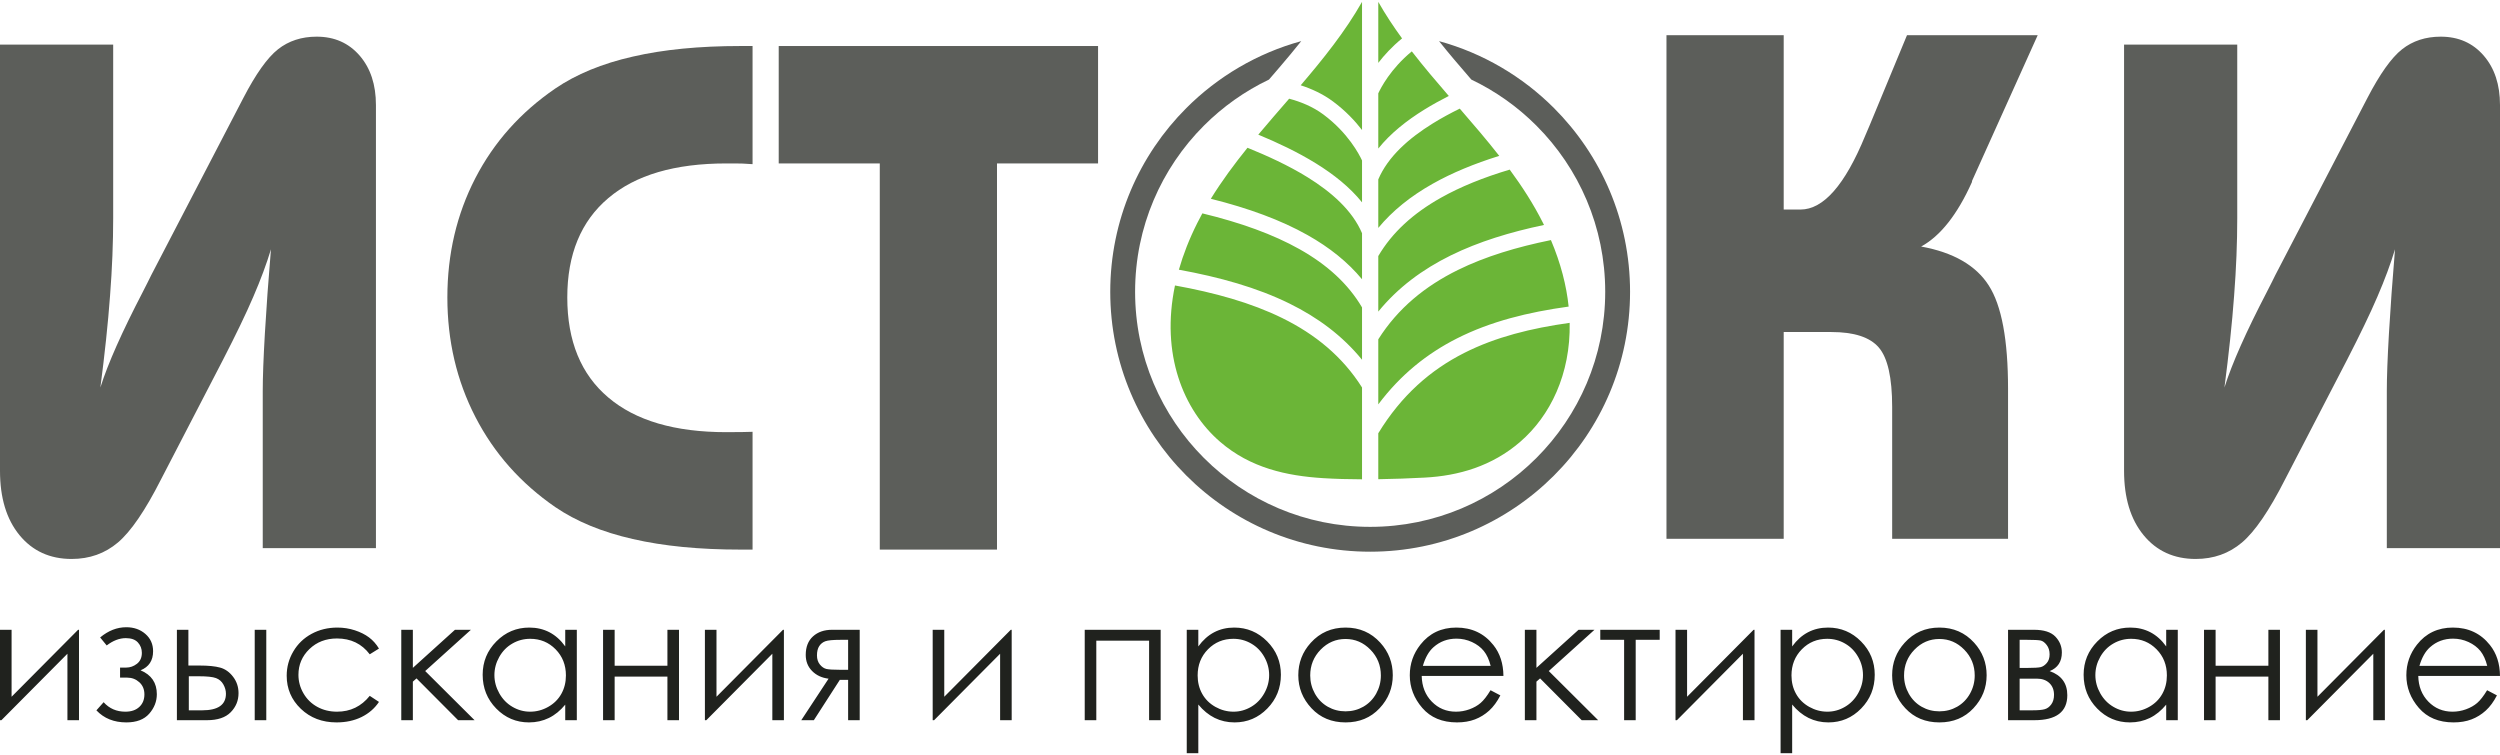 <svg width="245" height="74" viewBox="0 0 245 74" fill="none" xmlns="http://www.w3.org/2000/svg">
<path d="M73.751 16.088C73.454 16.065 73.123 16.042 72.771 16.03C72.408 16.017 71.88 16.017 71.176 16.017C66.136 16.017 62.284 17.147 59.61 19.419C56.936 21.678 55.594 24.926 55.594 29.15C55.594 33.421 56.936 36.692 59.61 38.951C62.284 41.223 66.136 42.352 71.176 42.352C71.88 42.352 72.419 42.352 72.782 42.34C73.146 42.328 73.476 42.317 73.751 42.317V53.86H72.562C68.535 53.86 65.025 53.519 62.02 52.825C59.005 52.142 56.474 51.095 54.417 49.695C51.038 47.365 48.43 44.435 46.592 40.869C44.755 37.304 43.842 33.398 43.842 29.15C43.842 24.901 44.755 21.007 46.581 17.465C48.408 13.924 51.016 11.005 54.417 8.675C56.474 7.275 59.005 6.228 62.02 5.546C65.025 4.851 68.535 4.51 72.562 4.51H73.751V16.088Z" fill="#5C5E5A"/>
<path d="M0 4.369V46.142C0 48.789 0.638 50.896 1.914 52.448C3.191 54.002 4.896 54.778 7.021 54.778C8.781 54.778 10.289 54.237 11.555 53.166C12.82 52.096 14.229 50.036 15.769 47.001L21.843 35.281C23.108 32.822 24.11 30.75 24.825 29.079C25.551 27.397 26.124 25.855 26.553 24.432C26.3 27.456 26.102 30.209 25.959 32.668C25.816 35.116 25.749 37.01 25.749 38.317V53.719H36.842V10.3C36.842 8.299 36.314 6.687 35.246 5.451C34.178 4.217 32.781 3.593 31.032 3.593C29.557 3.593 28.292 4.005 27.246 4.828C26.201 5.652 25.067 7.252 23.846 9.605L14.834 26.938C14.646 27.338 14.349 27.903 13.964 28.668C11.973 32.504 10.586 35.598 9.837 37.975C10.267 34.68 10.586 31.692 10.784 28.997C10.993 26.291 11.092 23.761 11.092 21.396V4.369H0Z" fill="#5C5E5A"/>
<path d="M163.314 52.801V3.451H174.803V20.536H176.442C178.698 20.536 180.81 18.124 182.791 13.3C183.012 12.794 183.155 12.441 183.243 12.241L186.885 3.451H199.694L193.267 17.713L193.245 17.854C191.826 21.019 190.164 23.125 188.272 24.16C191.43 24.737 193.641 26.008 194.896 27.973C196.162 29.938 196.789 33.315 196.789 38.116V52.801H185.432V39.881C185.432 37.01 184.993 35.068 184.123 34.057C183.254 33.044 181.702 32.539 179.479 32.539H174.803V52.801H163.314Z" fill="#5C5E5A"/>
<path d="M208.158 4.369V46.142C208.158 48.789 208.796 50.896 210.073 52.448C211.349 54.002 213.055 54.778 215.179 54.778C216.94 54.778 218.447 54.237 219.713 53.166C220.978 52.096 222.387 50.036 223.927 47.001L230.002 35.281C231.266 32.822 232.269 30.75 232.984 29.079C233.71 27.397 234.282 25.855 234.711 24.432C234.458 27.456 234.26 30.209 234.117 32.668C233.974 35.116 233.908 37.01 233.908 38.317V53.719H245V10.3C245 8.299 244.472 6.687 243.404 5.451C242.337 4.217 240.939 3.593 239.19 3.593C237.715 3.593 236.45 4.005 235.404 4.828C234.359 5.652 233.225 7.252 232.004 9.605L222.992 26.938C222.805 27.338 222.508 27.903 222.122 28.668C220.131 32.504 218.744 35.598 217.996 37.975C218.425 34.68 218.744 31.692 218.942 28.997C219.151 26.291 219.25 23.761 219.25 21.396V4.369H208.158Z" fill="#5C5E5A"/>
<path d="M141.025 4.03C145.346 5.214 149.208 7.508 152.286 10.586C156.895 15.195 159.746 21.563 159.746 28.596C159.746 35.63 156.895 41.998 152.286 46.607C147.677 51.216 141.309 54.067 134.276 54.067C127.242 54.067 120.874 51.216 116.265 46.607C111.656 41.998 108.805 35.63 108.805 28.596C108.805 21.563 111.656 15.195 116.265 10.586C119.342 7.509 123.204 5.215 127.523 4.03C126.83 4.9 126.116 5.752 125.399 6.591C125.054 6.995 124.707 7.397 124.36 7.798C121.982 8.934 119.829 10.465 117.987 12.308C113.818 16.476 111.24 22.235 111.24 28.596C111.24 34.957 113.818 40.717 117.987 44.885C122.155 49.053 127.914 51.632 134.276 51.632C140.637 51.632 146.396 49.053 150.564 44.885C154.733 40.717 157.311 34.957 157.311 28.596C157.311 22.235 154.733 16.476 150.564 12.308C148.722 10.465 146.569 8.934 144.191 7.798L144.042 7.626C143.028 6.454 142.005 5.26 141.025 4.03Z" fill="#5C5E5A"/>
<path fill-rule="evenodd" clip-rule="evenodd" d="M133.479 0.185C131.827 3.094 129.697 5.748 127.468 8.358C128.528 8.7 129.637 9.202 130.633 9.942C131.866 10.857 132.798 11.857 133.479 12.741V0.185ZM126.336 9.673C125.324 10.842 124.305 12.01 123.312 13.195C125.155 13.96 127.141 14.885 128.972 16.019C130.704 17.091 132.289 18.348 133.479 19.83V15.727C133.22 15.163 132.129 13.031 129.687 11.217C128.638 10.438 127.433 9.962 126.336 9.673ZM122.255 14.481C120.959 16.088 119.734 17.739 118.662 19.48C122.368 20.406 125.529 21.568 128.127 23.03C130.302 24.253 132.088 25.687 133.479 27.369V22.856C132.534 20.628 130.493 18.827 128.138 17.369C126.257 16.205 124.166 15.257 122.255 14.481ZM117.831 20.91C117.661 21.219 117.496 21.531 117.338 21.847C116.547 23.421 115.952 24.952 115.531 26.43C119.505 27.157 123.178 28.175 126.374 29.75C129.145 31.115 131.552 32.894 133.479 35.256V30.126C132.126 27.826 130.076 25.951 127.35 24.417C124.767 22.965 121.588 21.819 117.831 20.91ZM115.149 27.976C113.743 34.691 115.951 40.163 119.56 43.289C122.543 45.873 126.12 46.635 129.653 46.858C130.865 46.934 132.156 46.969 133.479 46.973V37.973C131.551 34.921 128.877 32.754 125.671 31.175C122.598 29.661 119.028 28.68 115.149 27.976ZM135.072 46.963C136.594 46.94 138.132 46.883 139.618 46.805C142.921 46.631 146.21 45.697 148.991 43.289C151.918 40.754 153.925 36.673 153.827 31.639C150.072 32.162 146.582 33.023 143.491 34.589C140.206 36.252 137.35 38.725 135.072 42.46V46.963ZM153.727 30.045C153.514 27.998 152.959 25.814 151.991 23.528C148.655 24.209 145.576 25.127 142.88 26.455C139.673 28.035 137 30.201 135.072 33.253V39.629C137.264 36.708 139.862 34.645 142.775 33.17C146.082 31.495 149.774 30.589 153.727 30.045ZM151.311 22.046C151.278 21.979 151.246 21.913 151.213 21.847C150.29 20.009 149.174 18.283 147.951 16.622C145.375 17.392 143.123 18.303 141.201 19.384C138.475 20.918 136.424 22.793 135.072 25.093V30.537C136.999 28.174 139.406 26.395 142.177 25.03C144.909 23.684 147.991 22.745 151.311 22.046ZM146.927 15.275C145.691 13.697 144.376 12.168 143.057 10.645C142.157 11.087 141.263 11.569 140.413 12.096C138.058 13.554 136.017 15.355 135.072 17.583V22.336C136.462 20.654 138.249 19.22 140.423 17.997C142.3 16.941 144.47 16.042 146.927 15.275ZM141.983 9.405C140.738 7.965 139.508 6.52 138.357 5.034C136.269 6.751 135.312 8.626 135.072 9.149V14.557C136.261 13.075 137.847 11.818 139.579 10.745C140.36 10.262 141.169 9.817 141.983 9.405ZM137.402 3.764C136.559 2.606 135.772 1.418 135.072 0.184V6.162C135.654 5.406 136.421 4.565 137.402 3.764Z" fill="#6BB537"/>
<path d="M97.706 16.017V53.86H86.218V16.017H76.314V4.51H107.61V16.017H97.706Z" fill="#5C5E5A"/>
<path d="M1.135 61.719V68.282L7.653 61.719H7.742V70.579H6.608V64.066L0.139 70.579H0V61.719H1.135ZM11.766 65.423H12.367C12.751 65.423 13.101 65.298 13.421 65.051C13.741 64.8 13.902 64.444 13.902 63.98C13.902 63.585 13.774 63.246 13.515 62.962C13.257 62.678 12.862 62.537 12.328 62.537C11.708 62.537 11.082 62.776 10.456 63.254L9.814 62.47C10.617 61.802 11.471 61.469 12.375 61.469C13.12 61.469 13.743 61.688 14.247 62.125C14.75 62.562 15.003 63.126 15.003 63.819C15.003 64.736 14.594 65.359 13.774 65.69C14.839 66.135 15.37 66.917 15.37 68.032C15.37 68.738 15.12 69.375 14.622 69.945C14.122 70.512 13.376 70.796 12.383 70.796C11.168 70.796 10.189 70.401 9.447 69.614L10.156 68.816C10.709 69.436 11.418 69.745 12.286 69.745C12.867 69.745 13.323 69.589 13.654 69.278C13.985 68.969 14.152 68.56 14.152 68.051C14.152 67.556 13.985 67.159 13.652 66.858C13.318 66.558 12.926 66.408 12.473 66.408H11.766V65.423ZM18.462 65.223H19.55C20.415 65.223 21.091 65.29 21.58 65.426C22.069 65.562 22.492 65.863 22.845 66.327C23.198 66.791 23.376 67.325 23.376 67.929C23.376 68.657 23.121 69.28 22.609 69.8C22.1 70.32 21.324 70.579 20.287 70.579H17.336V61.719H18.462V65.223ZM18.504 66.274V69.611H19.82C21.369 69.611 22.142 69.069 22.142 67.987C22.142 67.678 22.058 67.375 21.891 67.078C21.727 66.78 21.483 66.572 21.166 66.452C20.846 66.333 20.284 66.274 19.478 66.274H18.504ZM24.962 61.719H26.096V70.579H24.962V61.719ZM37.139 63.56L36.235 64.122C35.451 63.087 34.381 62.57 33.023 62.57C31.939 62.57 31.038 62.918 30.32 63.61C29.606 64.302 29.247 65.142 29.247 66.132C29.247 66.778 29.411 67.384 29.742 67.951C30.07 68.518 30.523 68.96 31.099 69.275C31.672 69.589 32.317 69.745 33.032 69.745C34.339 69.745 35.407 69.228 36.235 68.193L37.139 68.788C36.714 69.425 36.144 69.917 35.429 70.27C34.712 70.621 33.897 70.796 32.982 70.796C31.575 70.796 30.41 70.351 29.483 69.464C28.557 68.574 28.096 67.495 28.096 66.221C28.096 65.368 28.313 64.572 28.747 63.838C29.177 63.104 29.773 62.531 30.529 62.12C31.288 61.708 32.134 61.502 33.071 61.502C33.66 61.502 34.228 61.591 34.776 61.769C35.32 61.947 35.785 62.181 36.166 62.467C36.55 62.754 36.872 63.118 37.139 63.56ZM39.325 61.719H40.46V65.451L44.587 61.719H46.15L41.669 65.762L46.508 70.579H44.895L40.818 66.483L40.46 66.8V70.579H39.325V61.719ZM56.528 61.719V70.579H55.393V69.055C54.915 69.636 54.381 70.073 53.786 70.362C53.194 70.651 52.543 70.796 51.839 70.796C50.588 70.796 49.517 70.343 48.63 69.436C47.743 68.527 47.301 67.425 47.301 66.124C47.301 64.853 47.748 63.763 48.644 62.859C49.537 61.955 50.613 61.502 51.873 61.502C52.598 61.502 53.255 61.655 53.844 61.961C54.431 62.267 54.948 62.728 55.393 63.349V61.719H56.528ZM51.962 62.603C51.328 62.603 50.741 62.759 50.207 63.071C49.67 63.379 49.245 63.816 48.928 64.378C48.611 64.939 48.452 65.534 48.452 66.163C48.452 66.783 48.611 67.378 48.931 67.945C49.25 68.513 49.678 68.955 50.218 69.269C50.758 69.586 51.336 69.745 51.953 69.745C52.573 69.745 53.166 69.589 53.722 69.275C54.281 68.96 54.709 68.538 55.01 68.001C55.31 67.467 55.46 66.864 55.46 66.194C55.46 65.173 55.123 64.319 54.448 63.632C53.775 62.946 52.946 62.603 51.962 62.603ZM65.407 66.308H60.235V70.579H59.1V61.719H60.235V65.24H65.407V61.719H66.542V70.579H65.407V66.308ZM70.216 61.719V68.282L76.734 61.719H76.823V70.579H75.689V64.066L69.22 70.579H69.081V61.719H70.216ZM83.116 66.624H82.304L79.757 70.579H78.525L81.2 66.511C80.536 66.43 79.996 66.177 79.582 65.754C79.167 65.334 78.962 64.809 78.962 64.183C78.962 63.401 79.201 62.792 79.676 62.364C80.152 61.933 80.778 61.719 81.548 61.719H84.251V70.579H83.116V66.624ZM83.116 62.703H82.36C81.629 62.703 81.136 62.751 80.883 62.843C80.633 62.934 80.433 63.093 80.285 63.318C80.138 63.543 80.063 63.846 80.063 64.225C80.063 64.589 80.157 64.886 80.349 65.123C80.541 65.359 80.755 65.504 80.992 65.559C81.225 65.612 81.681 65.64 82.36 65.64H83.116V62.703ZM92.538 61.719V68.282L99.056 61.719H99.145V70.579H98.011V64.066L91.542 70.579H91.403V61.719H92.538ZM106.303 61.719H113.745V70.579H112.611V62.787H107.438V70.579H106.303V61.719ZM116.301 61.719H117.435V63.349C117.886 62.728 118.403 62.267 118.99 61.961C119.577 61.655 120.23 61.502 120.953 61.502C122.213 61.502 123.289 61.955 124.185 62.859C125.08 63.763 125.528 64.853 125.528 66.124C125.528 67.425 125.083 68.527 124.196 69.436C123.309 70.343 122.238 70.796 120.984 70.796C120.28 70.796 119.632 70.648 119.04 70.357C118.448 70.062 117.914 69.625 117.435 69.044V73.816H116.301V61.719ZM120.87 62.603C119.883 62.603 119.054 62.946 118.381 63.632C117.705 64.319 117.369 65.173 117.369 66.194C117.369 66.864 117.519 67.467 117.819 68.001C118.12 68.538 118.551 68.96 119.11 69.275C119.671 69.589 120.264 69.745 120.884 69.745C121.496 69.745 122.071 69.586 122.611 69.269C123.15 68.955 123.579 68.513 123.898 67.945C124.218 67.378 124.377 66.783 124.377 66.163C124.377 65.534 124.218 64.939 123.901 64.378C123.584 63.816 123.159 63.379 122.622 63.071C122.088 62.759 121.501 62.603 120.87 62.603ZM131.868 61.502C133.234 61.502 134.369 61.994 135.267 62.982C136.084 63.88 136.493 64.945 136.493 66.174C136.493 67.409 136.062 68.488 135.197 69.411C134.335 70.334 133.223 70.796 131.868 70.796C130.506 70.796 129.391 70.334 128.529 69.411C127.664 68.488 127.233 67.409 127.233 66.174C127.233 64.95 127.641 63.888 128.459 62.99C129.357 61.997 130.495 61.502 131.868 61.502ZM131.863 62.62C130.915 62.62 130.103 62.968 129.421 63.666C128.74 64.364 128.401 65.209 128.401 66.199C128.401 66.836 128.556 67.431 128.865 67.984C129.177 68.535 129.597 68.96 130.125 69.261C130.65 69.561 131.232 69.711 131.863 69.711C132.494 69.711 133.075 69.561 133.601 69.261C134.129 68.96 134.549 68.535 134.861 67.984C135.169 67.431 135.325 66.836 135.325 66.199C135.325 65.209 134.983 64.364 134.299 63.666C133.618 62.968 132.806 62.62 131.863 62.62ZM146.073 67.642L147.036 68.148C146.719 68.763 146.354 69.261 145.94 69.639C145.526 70.014 145.061 70.304 144.544 70.501C144.024 70.699 143.44 70.796 142.786 70.796C141.335 70.796 140.203 70.323 139.385 69.378C138.568 68.432 138.159 67.364 138.159 66.174C138.159 65.053 138.507 64.052 139.199 63.176C140.075 62.061 141.251 61.502 142.722 61.502C144.238 61.502 145.451 62.075 146.354 63.218C146.997 64.024 147.325 65.031 147.336 66.241H139.327C139.349 67.267 139.68 68.107 140.317 68.76C140.957 69.417 141.746 69.745 142.684 69.745C143.137 69.745 143.579 69.667 144.007 69.511C144.436 69.355 144.8 69.15 145.1 68.891C145.401 68.632 145.726 68.218 146.073 67.642ZM146.085 65.256C145.932 64.647 145.709 64.163 145.417 63.799C145.122 63.435 144.736 63.143 144.255 62.92C143.774 62.698 143.267 62.587 142.739 62.587C141.863 62.587 141.112 62.865 140.484 63.424C140.022 63.833 139.677 64.442 139.441 65.256H146.085ZM149.436 61.719H150.57V65.451L154.697 61.719H156.26L151.78 65.762L156.619 70.579H155.006L150.929 66.483L150.57 66.8V70.579H149.436V61.719ZM156.827 61.719H162.651V62.703H160.298V70.579H159.163V62.703H156.827V61.719ZM165.334 61.719V68.282L171.853 61.719H171.942V70.579H170.807V64.066L164.339 70.579H164.2V61.719H165.334ZM174.497 61.719H175.632V63.349C176.083 62.728 176.6 62.267 177.187 61.961C177.773 61.655 178.427 61.502 179.15 61.502C180.41 61.502 181.486 61.955 182.381 62.859C183.277 63.763 183.724 64.853 183.724 66.124C183.724 67.425 183.279 68.527 182.392 69.436C181.505 70.343 180.435 70.796 179.18 70.796C178.477 70.796 177.829 70.648 177.237 70.357C176.644 70.062 176.11 69.625 175.632 69.044V73.816H174.497V61.719ZM179.066 62.603C178.079 62.603 177.25 62.946 176.578 63.632C175.902 64.319 175.565 65.173 175.565 66.194C175.565 66.864 175.715 67.467 176.016 68.001C176.316 68.538 176.747 68.96 177.306 69.275C177.868 69.589 178.46 69.745 179.08 69.745C179.692 69.745 180.268 69.586 180.807 69.269C181.347 68.955 181.775 68.513 182.095 67.945C182.415 67.378 182.573 66.783 182.573 66.163C182.573 65.534 182.415 64.939 182.098 64.378C181.781 63.816 181.355 63.379 180.818 63.071C180.284 62.759 179.698 62.603 179.066 62.603ZM190.065 61.502C191.43 61.502 192.565 61.994 193.463 62.982C194.281 63.88 194.69 64.945 194.69 66.174C194.69 67.409 194.259 68.488 193.394 69.411C192.532 70.334 191.419 70.796 190.065 70.796C188.702 70.796 187.587 70.334 186.725 69.411C185.86 68.488 185.429 67.409 185.429 66.174C185.429 64.95 185.838 63.888 186.656 62.99C187.554 61.997 188.691 61.502 190.065 61.502ZM190.059 62.62C189.111 62.62 188.299 62.968 187.618 63.666C186.937 64.364 186.597 65.209 186.597 66.199C186.597 66.836 186.753 67.431 187.062 67.984C187.373 68.535 187.793 68.96 188.321 69.261C188.847 69.561 189.428 69.711 190.059 69.711C190.691 69.711 191.272 69.561 191.798 69.261C192.326 68.96 192.746 68.535 193.057 67.984C193.366 67.431 193.522 66.836 193.522 66.199C193.522 65.209 193.18 64.364 192.496 63.666C191.814 62.968 191.002 62.62 190.059 62.62ZM199.367 70.579H196.789V61.719H199.328C200.296 61.719 200.994 61.941 201.422 62.384C201.848 62.828 202.062 63.349 202.062 63.944C202.062 64.842 201.664 65.448 200.869 65.768C202.02 66.177 202.596 66.964 202.596 68.129C202.596 69.761 201.52 70.579 199.367 70.579ZM197.924 62.703V65.457H198.669C199.348 65.457 199.793 65.429 199.998 65.376C200.207 65.32 200.402 65.187 200.585 64.975C200.769 64.761 200.861 64.48 200.861 64.127C200.861 63.76 200.766 63.454 200.574 63.207C200.382 62.956 200.182 62.812 199.971 62.767C199.759 62.726 199.326 62.703 198.669 62.703H197.924ZM197.924 66.508V69.611H199.15C199.729 69.611 200.143 69.575 200.391 69.5C200.638 69.428 200.852 69.269 201.028 69.025C201.205 68.78 201.294 68.471 201.294 68.096C201.294 67.612 201.141 67.228 200.836 66.939C200.53 66.652 200.126 66.508 199.626 66.508H197.924ZM213.422 61.719V70.579H212.287V69.055C211.809 69.636 211.275 70.073 210.68 70.362C210.088 70.651 209.437 70.796 208.733 70.796C207.482 70.796 206.411 70.343 205.524 69.436C204.637 68.527 204.195 67.425 204.195 66.124C204.195 64.853 204.643 63.763 205.538 62.859C206.431 61.955 207.507 61.502 208.767 61.502C209.493 61.502 210.149 61.655 210.738 61.961C211.325 62.267 211.842 62.728 212.287 63.349V61.719H213.422ZM208.856 62.603C208.222 62.603 207.635 62.759 207.101 63.071C206.564 63.379 206.139 63.816 205.822 64.378C205.505 64.939 205.346 65.534 205.346 66.163C205.346 66.783 205.505 67.378 205.825 67.945C206.144 68.513 206.573 68.955 207.112 69.269C207.652 69.586 208.23 69.745 208.847 69.745C209.467 69.745 210.06 69.589 210.616 69.275C211.175 68.96 211.603 68.538 211.904 68.001C212.204 67.467 212.354 66.864 212.354 66.194C212.354 65.173 212.018 64.319 211.342 63.632C210.669 62.946 209.84 62.603 208.856 62.603ZM222.301 66.308H217.129V70.579H215.994V61.719H217.129V65.24H222.301V61.719H223.436V70.579H222.301V66.308ZM227.11 61.719V68.282L233.628 61.719H233.717V70.579H232.583V64.066L226.114 70.579H225.975V61.719H227.11ZM243.737 67.642L244.699 68.148C244.382 68.763 244.018 69.261 243.603 69.639C243.189 70.014 242.725 70.304 242.207 70.501C241.687 70.699 241.103 70.796 240.45 70.796C238.998 70.796 237.866 70.323 237.049 69.378C236.231 68.432 235.822 67.364 235.822 66.174C235.822 65.053 236.17 64.052 236.862 63.176C237.738 62.061 238.915 61.502 240.386 61.502C241.901 61.502 243.114 62.075 244.018 63.218C244.66 64.024 244.988 65.031 244.999 66.241H236.99C237.012 67.267 237.343 68.107 237.98 68.76C238.62 69.417 239.41 69.745 240.347 69.745C240.8 69.745 241.242 69.667 241.67 69.511C242.099 69.355 242.463 69.15 242.764 68.891C243.064 68.632 243.389 68.218 243.737 67.642ZM243.748 65.256C243.595 64.647 243.372 64.163 243.081 63.799C242.786 63.435 242.399 63.143 241.918 62.92C241.437 62.698 240.931 62.587 240.402 62.587C239.526 62.587 238.776 62.865 238.147 63.424C237.686 63.833 237.341 64.442 237.104 65.256H243.748Z" fill="#20221E"/>
</svg>
